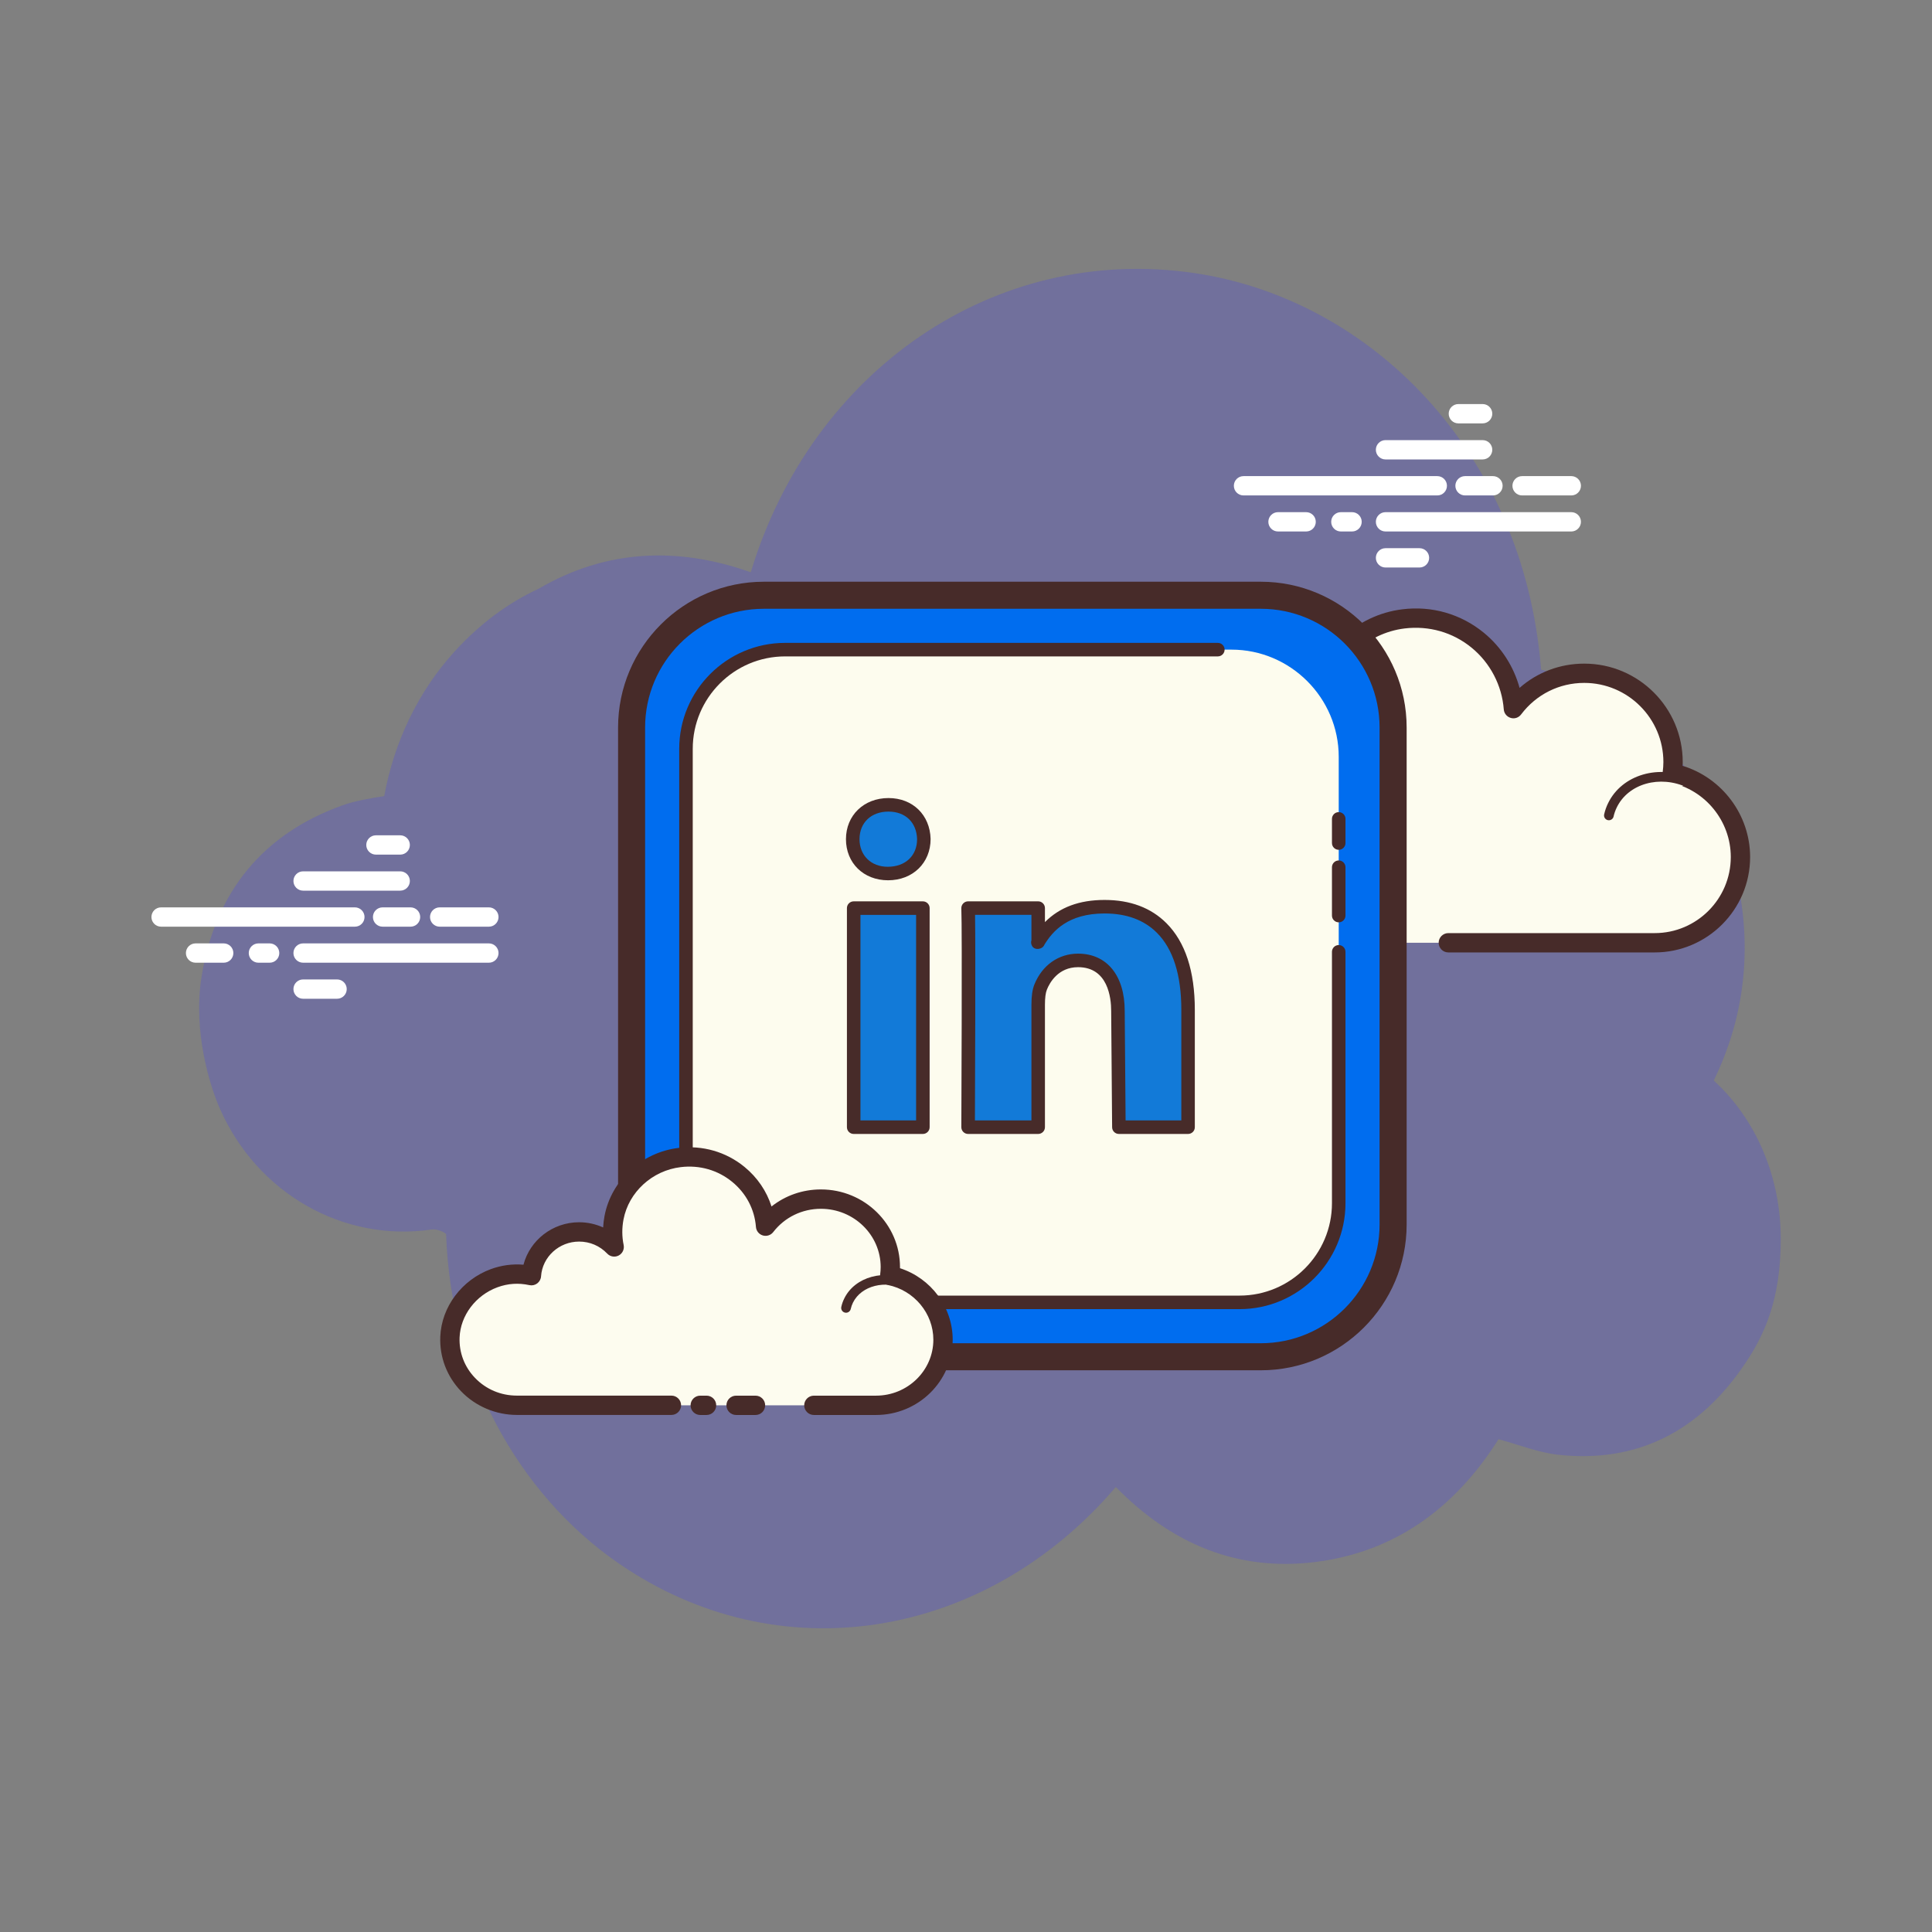 <svg xmlns="http://www.w3.org/2000/svg" width="128" height="128" viewBox="0 0 128 128" fill="none"><rect x="0" y="0" width="128" height="128" fill="#808080" stroke="none"/><path d="M113.541 71.589C113.925 70.801 114.266 69.971 114.56 69.102C117.93 59.156 112.833 47.242 102.102 44.366C100.941 29.796 90.701 19.8 79.137 18.094C65.901 16.142 53.774 24.55 49.741 37.915C44.878 36.192 40.139 36.402 35.674 39.012C33.647 39.949 31.794 41.331 30.131 43.15C27.69 45.82 26.103 49.19 25.457 52.744C24.499 52.895 23.558 53.046 22.671 53.363C17.5 55.218 14.237 59.035 13.343 64.785C12.786 68.365 13.91 71.936 14.537 73.379C17.014 79.081 22.757 82.313 28.593 81.458C28.883 81.416 29.306 81.546 29.555 81.756C29.864 90.87 34.289 98.93 40.927 103.534C51.578 110.923 65.28 108.646 73.925 98.516C77.629 102.305 82.038 104.146 87.217 103.478C92.366 102.813 96.365 99.972 99.282 95.351C100.63 95.713 101.907 96.235 103.228 96.38C108.402 96.946 112.603 94.889 115.685 90.236C116.865 88.456 117.98 86.148 117.98 82.103C117.983 77.934 116.326 74.136 113.541 71.589Z" fill="#524FD5" fill-opacity="0.33"></path><path d="M23.512 61.395H10.673C10.319 61.395 10.033 61.109 10.033 60.755C10.033 60.402 10.319 60.115 10.673 60.115H23.511C23.864 60.115 24.151 60.402 24.151 60.755C24.151 61.109 23.866 61.395 23.512 61.395ZM27.199 61.395H25.348C24.994 61.395 24.708 61.109 24.708 60.755C24.708 60.402 24.994 60.115 25.348 60.115H27.199C27.552 60.115 27.839 60.402 27.839 60.755C27.839 61.109 27.553 61.395 27.199 61.395ZM32.389 61.395H29.13C28.777 61.395 28.49 61.109 28.49 60.755C28.49 60.402 28.777 60.115 29.13 60.115H32.389C32.742 60.115 33.029 60.402 33.029 60.755C33.029 61.109 32.742 61.395 32.389 61.395ZM32.389 63.782H20.081C19.727 63.782 19.441 63.496 19.441 63.142C19.441 62.789 19.727 62.502 20.081 62.502H32.389C32.742 62.502 33.029 62.789 33.029 63.142C33.029 63.496 32.742 63.782 32.389 63.782ZM17.864 63.782H17.121C16.768 63.782 16.481 63.496 16.481 63.142C16.481 62.789 16.768 62.502 17.121 62.502H17.864C18.217 62.502 18.504 62.789 18.504 63.142C18.504 63.496 18.218 63.782 17.864 63.782ZM14.821 63.782H12.957C12.604 63.782 12.317 63.496 12.317 63.142C12.317 62.789 12.604 62.502 12.957 62.502H14.821C15.174 62.502 15.461 62.789 15.461 63.142C15.461 63.496 15.176 63.782 14.821 63.782ZM26.515 59.008H20.081C19.727 59.008 19.441 58.721 19.441 58.368C19.441 58.015 19.727 57.728 20.081 57.728H26.515C26.868 57.728 27.155 58.015 27.155 58.368C27.155 58.721 26.87 59.008 26.515 59.008ZM26.515 56.621H24.906C24.553 56.621 24.266 56.334 24.266 55.981C24.266 55.628 24.553 55.341 24.906 55.341H26.515C26.868 55.341 27.155 55.628 27.155 55.981C27.155 56.334 26.87 56.621 26.515 56.621ZM22.332 66.17H20.081C19.727 66.17 19.441 65.883 19.441 65.53C19.441 65.176 19.727 64.89 20.081 64.89H22.332C22.685 64.89 22.972 65.176 22.972 65.53C22.972 65.883 22.685 66.17 22.332 66.17ZM95.224 32.824H82.386C82.033 32.824 81.746 32.538 81.746 32.184C81.746 31.831 82.033 31.544 82.386 31.544H95.224C95.578 31.544 95.864 31.831 95.864 32.184C95.864 32.538 95.579 32.824 95.224 32.824ZM98.913 32.824H97.062C96.709 32.824 96.422 32.538 96.422 32.184C96.422 31.831 96.709 31.544 97.062 31.544H98.913C99.266 31.544 99.553 31.831 99.553 32.184C99.553 32.538 99.266 32.824 98.913 32.824ZM104.102 32.824H100.843C100.49 32.824 100.203 32.538 100.203 32.184C100.203 31.831 100.49 31.544 100.843 31.544H104.102C104.456 31.544 104.742 31.831 104.742 32.184C104.742 32.538 104.456 32.824 104.102 32.824ZM104.102 35.212H91.794C91.441 35.212 91.154 34.925 91.154 34.572C91.154 34.218 91.441 33.932 91.794 33.932H104.102C104.456 33.932 104.742 34.218 104.742 34.572C104.742 34.925 104.456 35.212 104.102 35.212ZM89.577 35.212H88.835C88.481 35.212 88.195 34.925 88.195 34.572C88.195 34.218 88.481 33.932 88.835 33.932H89.577C89.93 33.932 90.217 34.218 90.217 34.572C90.217 34.925 89.931 35.212 89.577 35.212ZM86.534 35.212H84.671C84.317 35.212 84.031 34.925 84.031 34.572C84.031 34.218 84.317 33.932 84.671 33.932H86.534C86.888 33.932 87.174 34.218 87.174 34.572C87.174 34.925 86.889 35.212 86.534 35.212ZM98.228 30.439H91.794C91.441 30.439 91.154 30.152 91.154 29.799C91.154 29.445 91.441 29.159 91.794 29.159H98.228C98.582 29.159 98.868 29.445 98.868 29.799C98.868 30.152 98.582 30.439 98.228 30.439ZM98.228 28.05H96.62C96.266 28.05 95.98 27.763 95.98 27.41C95.98 27.057 96.266 26.77 96.62 26.77H98.228C98.582 26.77 98.868 27.057 98.868 27.41C98.868 27.763 98.582 28.05 98.228 28.05ZM94.045 37.599H91.794C91.441 37.599 91.154 37.312 91.154 36.959C91.154 36.605 91.441 36.319 91.794 36.319H94.045C94.399 36.319 94.685 36.605 94.685 36.959C94.685 37.312 94.399 37.599 94.045 37.599Z" fill="white"></path><path d="M95.955 62.462C95.955 62.462 109.544 62.462 109.627 62.462C112.765 62.462 115.309 59.918 115.309 56.78C115.309 54.042 113.372 51.757 110.794 51.219C110.824 50.98 110.844 50.737 110.844 50.49C110.844 47.24 108.21 44.604 104.96 44.604C103.041 44.604 101.341 45.527 100.267 46.948C99.992 43.331 96.762 40.539 92.981 41.001C90.216 41.339 87.928 43.477 87.42 46.215C87.258 47.093 87.274 47.945 87.437 48.745C86.696 47.946 85.641 47.445 84.465 47.445C82.314 47.445 80.558 49.119 80.42 51.235C79.443 51.018 78.381 51.032 77.262 51.452C75.123 52.255 73.6 54.268 73.512 56.55C73.385 59.793 75.976 62.46 79.189 62.46C79.433 62.46 80.29 62.46 80.488 62.46H92.287" fill="#FDFCEF"></path><path d="M109.627 63.101H95.955C95.602 63.101 95.315 62.815 95.315 62.461C95.315 62.108 95.602 61.821 95.955 61.821H109.627C112.407 61.821 114.669 59.56 114.669 56.779C114.669 54.405 112.984 52.329 110.664 51.845C110.339 51.777 110.12 51.471 110.159 51.141C110.186 50.927 110.204 50.711 110.204 50.489C110.204 47.598 107.852 45.244 104.959 45.244C103.305 45.244 101.78 46.006 100.777 47.334C100.617 47.548 100.343 47.642 100.086 47.562C99.831 47.487 99.648 47.263 99.629 46.996C99.508 45.412 98.733 43.923 97.5 42.913C96.255 41.892 94.675 41.441 93.057 41.637C90.565 41.942 88.506 43.873 88.049 46.332C87.905 47.101 87.91 47.869 88.063 48.618C88.12 48.9 87.983 49.184 87.729 49.316C87.475 49.448 87.162 49.393 86.967 49.183C86.31 48.476 85.421 48.087 84.463 48.087C82.671 48.087 81.175 49.489 81.057 51.279C81.044 51.466 80.952 51.638 80.803 51.749C80.653 51.86 80.461 51.9 80.28 51.862C79.315 51.649 78.401 51.712 77.486 52.054C75.567 52.773 74.227 54.592 74.15 56.578C74.097 57.965 74.595 59.278 75.553 60.276C76.513 61.275 77.803 61.824 79.187 61.824H92.285C92.639 61.824 92.925 62.111 92.925 62.464C92.925 62.817 92.639 63.104 92.285 63.104H79.189C77.454 63.104 75.835 62.414 74.632 61.163C73.43 59.912 72.804 58.267 72.872 56.529C72.969 54.035 74.642 51.755 77.037 50.856C77.96 50.51 78.912 50.391 79.88 50.498C80.343 48.38 82.237 46.807 84.465 46.807C85.237 46.807 85.993 47 86.666 47.359C86.671 46.94 86.712 46.52 86.79 46.1C87.349 43.097 89.861 40.74 92.902 40.369C94.868 40.121 96.792 40.68 98.312 41.925C99.462 42.868 100.287 44.155 100.676 45.574C101.852 44.54 103.357 43.967 104.96 43.967C108.558 43.967 111.485 46.894 111.485 50.492C111.485 50.574 111.484 50.656 111.48 50.738C114.102 51.542 115.95 53.998 115.95 56.783C115.949 60.265 113.112 63.101 109.627 63.101Z" fill="#472B29"></path><path d="M92.662 49.944C90.56 49.806 88.751 51.258 88.621 53.187C88.604 53.426 88.616 53.661 88.65 53.891C88.244 53.432 87.644 53.123 86.956 53.077C85.695 52.993 84.605 53.827 84.448 54.959C84.219 54.897 83.98 54.855 83.731 54.838C81.892 54.718 80.308 55.987 80.196 57.674" fill="#FDFCEF"></path><path d="M80.197 57.995C80.189 57.995 80.182 57.995 80.175 57.995C79.999 57.984 79.866 57.832 79.877 57.655C80.004 55.795 81.728 54.4 83.753 54.52C83.903 54.531 84.054 54.548 84.205 54.577C84.538 53.453 85.687 52.667 86.977 52.759C87.452 52.79 87.909 52.94 88.301 53.184C88.301 53.178 88.302 53.172 88.302 53.166C88.443 51.066 90.409 49.495 92.684 49.627C92.86 49.638 92.993 49.791 92.982 49.967C92.97 50.144 92.822 50.276 92.641 50.266C90.705 50.134 89.059 51.46 88.941 53.21C88.927 53.419 88.936 53.633 88.968 53.846C88.99 53.985 88.915 54.123 88.786 54.184C88.659 54.244 88.506 54.213 88.411 54.106C88.047 53.695 87.51 53.437 86.936 53.399C85.846 53.327 84.901 54.034 84.767 55.007C84.754 55.098 84.703 55.178 84.626 55.229C84.548 55.281 84.454 55.296 84.365 55.272C84.147 55.213 83.927 55.176 83.712 55.162C82.051 55.055 80.618 56.192 80.516 57.7C80.504 57.866 80.365 57.995 80.197 57.995Z" fill="#472B29"></path><path d="M111.927 51.885C109.952 50.954 107.668 51.612 106.826 53.357C106.721 53.573 106.644 53.797 106.593 54.024" fill="#FDFCEF"></path><path d="M106.592 54.344C106.569 54.344 106.545 54.341 106.52 54.336C106.348 54.296 106.24 54.125 106.28 53.953C106.337 53.699 106.424 53.45 106.537 53.219C107.453 51.319 109.935 50.593 112.063 51.597C112.223 51.672 112.292 51.863 112.216 52.023C112.141 52.183 111.95 52.251 111.79 52.177C109.976 51.322 107.878 51.914 107.113 53.499C107.021 53.688 106.95 53.889 106.903 54.098C106.871 54.243 106.739 54.344 106.592 54.344Z" fill="#472B29"></path><path d="M83.533 89.889H50.609C45.788 89.889 41.844 85.946 41.844 81.125V48.201C41.844 43.38 45.788 39.437 50.609 39.437H83.533C88.353 39.437 92.297 43.38 92.297 48.201V81.125C92.298 85.946 88.353 89.889 83.533 89.889Z" fill="#006DEF"></path><path d="M83.533 90.785H50.609C45.281 90.785 40.949 86.451 40.949 81.125V48.201C40.949 42.874 45.283 38.541 50.609 38.541H83.533C88.86 38.541 93.194 42.875 93.194 48.201V81.125C93.194 86.453 88.86 90.785 83.533 90.785ZM50.609 40.333C46.269 40.333 42.74 43.862 42.74 48.201V81.125C42.74 85.464 46.269 88.993 50.609 88.993H83.533C87.872 88.993 91.401 85.464 91.401 81.125V48.201C91.401 43.862 87.871 40.333 83.533 40.333H50.609Z" fill="#472B29"></path><path d="M81.591 86.286H52.55C48.644 86.286 45.448 83.09 45.448 79.183V50.143C45.448 46.236 48.644 43.04 52.55 43.04H81.591C85.498 43.04 88.694 46.236 88.694 50.143V79.183C88.694 83.09 85.498 86.286 81.591 86.286Z" fill="#FDFCEE"></path><path d="M82.122 86.734H52.019C48.148 86.734 45 83.585 45 79.715V49.612C45 45.741 48.148 42.592 52.019 42.592H80.685C80.932 42.592 81.133 42.793 81.133 43.04C81.133 43.287 80.932 43.488 80.685 43.488H52.019C48.642 43.488 45.896 46.235 45.896 49.612V79.713C45.896 83.09 48.642 85.837 52.019 85.837H82.122C85.499 85.837 88.246 83.09 88.246 79.713V63.06C88.246 62.813 88.447 62.612 88.694 62.612C88.941 62.612 89.142 62.813 89.142 63.06V79.713C89.142 83.585 85.993 86.734 82.122 86.734Z" fill="#472B29"></path><path d="M88.694 61.107C88.447 61.107 88.246 60.906 88.246 60.659V57.455C88.246 57.208 88.447 57.007 88.694 57.007C88.941 57.007 89.142 57.208 89.142 57.455V60.659C89.142 60.906 88.941 61.107 88.694 61.107ZM88.694 56.302C88.447 56.302 88.246 56.101 88.246 55.854V54.253C88.246 54.006 88.447 53.805 88.694 53.805C88.941 53.805 89.142 54.006 89.142 54.253V55.854C89.142 56.101 88.941 56.302 88.694 56.302Z" fill="#472B29"></path><path d="M78.712 66.903V74.679H74.129L74.065 66.97C74.065 65.018 73.176 63.63 71.424 63.63C70.086 63.63 69.294 64.525 68.943 65.394C68.818 65.703 68.781 66.138 68.781 66.572V74.679H64.138C64.138 74.679 64.201 61.526 64.138 60.165H68.781V62.405C68.771 62.422 68.76 62.44 68.749 62.456H68.781V62.405C69.426 61.327 70.603 60.073 73.175 60.073C76.361 60.067 78.712 62.052 78.712 66.903ZM58.865 53.321C57.431 53.321 56.495 54.304 56.495 55.597C56.495 56.86 57.403 57.873 58.81 57.873H58.837C60.298 57.873 61.206 56.86 61.206 55.597C61.175 54.305 60.294 53.321 58.865 53.321ZM56.559 74.679H61.143V60.165H56.559V74.679Z" fill="#127AD8"></path><path d="M78.712 75.127H74.129C73.883 75.127 73.682 74.929 73.681 74.683L73.618 66.974C73.618 66.101 73.404 64.078 71.425 64.078C70.103 64.078 69.54 65.116 69.361 65.562C69.274 65.773 69.23 66.112 69.23 66.572V74.679C69.23 74.926 69.029 75.127 68.782 75.127H64.139C64.02 75.127 63.905 75.08 63.822 74.995C63.738 74.911 63.69 74.796 63.691 74.677C63.691 74.545 63.753 61.518 63.691 60.184C63.686 60.062 63.73 59.944 63.816 59.854C63.9 59.766 64.017 59.716 64.139 59.716H68.782C69.029 59.716 69.23 59.917 69.23 60.164V61.092C70.211 60.106 71.512 59.624 73.176 59.624C73.181 59.624 73.187 59.624 73.19 59.624C74.88 59.624 76.256 60.141 77.276 61.16C78.527 62.408 79.16 64.341 79.16 66.902V74.678C79.162 74.926 78.961 75.127 78.712 75.127ZM74.574 74.231H78.266V66.903C78.266 64.588 77.72 62.869 76.644 61.795C75.796 60.949 74.634 60.52 73.19 60.52C73.187 60.52 73.181 60.52 73.178 60.52C70.76 60.52 69.746 61.687 69.195 62.588C69.067 62.915 68.547 62.977 68.378 62.675C68.311 62.556 68.291 62.415 68.335 62.293V60.612H64.6C64.639 63.012 64.6 72.064 64.591 74.23H68.335V66.57C68.335 65.985 68.399 65.545 68.531 65.224C69.047 63.945 70.131 63.181 71.427 63.181C73.331 63.181 74.515 64.632 74.515 66.968L74.574 74.231ZM61.143 75.127H56.559C56.312 75.127 56.111 74.926 56.111 74.679V60.165C56.111 59.918 56.312 59.717 56.559 59.717H61.143C61.39 59.717 61.591 59.918 61.591 60.165V74.679C61.591 74.926 61.39 75.127 61.143 75.127ZM57.007 74.231H60.694V60.613H57.007V74.231ZM58.838 58.321C57.21 58.321 56.047 57.175 56.047 55.597C56.047 54.019 57.233 52.873 58.865 52.873C60.467 52.873 61.615 53.989 61.655 55.585C61.655 57.175 60.47 58.321 58.838 58.321ZM58.865 53.77C57.717 53.77 56.945 54.505 56.945 55.598C56.945 56.675 57.713 57.426 58.811 57.426C59.987 57.426 60.759 56.691 60.759 55.598C60.731 54.492 59.989 53.77 58.865 53.77Z" fill="#472B29"></path><path d="M53.921 93.106C56.11 93.106 58.01 93.106 58.036 93.106C60.489 93.106 62.477 91.16 62.477 88.759C62.477 86.665 60.964 84.918 58.949 84.506C58.972 84.323 58.989 84.137 58.989 83.948C58.989 81.462 56.929 79.446 54.39 79.446C52.89 79.446 51.562 80.151 50.723 81.239C50.508 78.472 47.982 76.337 45.026 76.69C42.866 76.948 41.079 78.583 40.681 80.678C40.553 81.35 40.567 82.002 40.694 82.614C40.114 82.003 39.29 81.619 38.372 81.619C36.691 81.619 35.319 82.9 35.21 84.518C34.447 84.353 33.617 84.364 32.742 84.685C31.071 85.299 29.88 86.839 29.811 88.585C29.713 91.064 31.736 93.106 34.249 93.106C34.44 93.106 35.11 93.106 35.265 93.106H44.486M46.394 93.106H46.812Z" fill="#FDFCEF"></path><path d="M58.036 93.746H53.921C53.568 93.746 53.281 93.459 53.281 93.106C53.281 92.753 53.568 92.466 53.921 92.466H58.036C60.132 92.466 61.837 90.803 61.837 88.759C61.837 87.016 60.568 85.49 58.821 85.133C58.493 85.066 58.272 84.758 58.314 84.426C58.335 84.269 58.347 84.11 58.347 83.948C58.347 81.818 56.572 80.086 54.389 80.086C53.137 80.086 51.986 80.648 51.227 81.63C51.066 81.838 50.792 81.927 50.537 81.851C50.283 81.775 50.103 81.552 50.083 81.288C49.992 80.119 49.434 79.059 48.512 78.303C47.561 77.523 46.353 77.174 45.101 77.325C43.213 77.55 41.652 78.979 41.308 80.796C41.201 81.363 41.203 81.93 41.318 82.483C41.376 82.764 41.242 83.048 40.988 83.181C40.736 83.313 40.425 83.262 40.228 83.053C39.741 82.541 39.081 82.258 38.369 82.258C37.041 82.258 35.933 83.269 35.846 84.561C35.834 84.746 35.741 84.917 35.593 85.029C35.444 85.142 35.256 85.183 35.072 85.143C34.344 84.986 33.652 85.032 32.961 85.284C31.517 85.815 30.508 87.151 30.449 88.609C30.409 89.61 30.772 90.563 31.473 91.291C32.2 92.047 33.184 92.463 34.246 92.463H44.484C44.837 92.463 45.124 92.75 45.124 93.103C45.124 93.457 44.837 93.743 44.484 93.743H34.246C32.854 93.743 31.506 93.173 30.55 92.178C29.606 91.196 29.116 89.911 29.17 88.558C29.249 86.588 30.596 84.79 32.521 84.082C33.224 83.825 33.951 83.729 34.682 83.79C35.106 82.167 36.611 80.977 38.37 80.977C38.922 80.977 39.464 81.097 39.959 81.321C39.973 81.066 40.004 80.812 40.052 80.557C40.5 78.197 42.515 76.344 44.951 76.053C46.545 75.862 48.102 76.309 49.325 77.311C50.18 78.012 50.793 78.917 51.115 79.932C52.033 79.205 53.176 78.803 54.389 78.803C57.277 78.803 59.627 81.11 59.627 83.945C59.627 83.971 59.627 83.996 59.627 84.022C61.681 84.688 63.118 86.597 63.118 88.758C63.117 91.509 60.838 93.746 58.036 93.746ZM46.811 93.746H46.392C46.039 93.746 45.752 93.459 45.752 93.106C45.752 92.753 46.039 92.466 46.392 92.466H46.811C47.164 92.466 47.451 92.753 47.451 93.106C47.451 93.459 47.165 93.746 46.811 93.746Z" fill="#472B29"></path><path d="M56.051 86.972C56.028 86.972 56.005 86.97 55.981 86.964C55.808 86.926 55.7 86.754 55.739 86.582C55.782 86.387 55.849 86.198 55.939 86.019C56.648 84.581 58.606 84.05 60.303 84.835C60.463 84.909 60.534 85.1 60.46 85.26C60.385 85.421 60.195 85.489 60.035 85.416C58.651 84.777 57.07 85.174 56.512 86.301C56.447 86.434 56.397 86.575 56.364 86.721C56.33 86.87 56.199 86.972 56.051 86.972ZM50.056 93.746H48.768C48.415 93.746 48.128 93.459 48.128 93.106C48.128 92.753 48.415 92.466 48.768 92.466H50.054C50.408 92.466 50.694 92.753 50.694 93.106C50.694 93.459 50.409 93.746 50.056 93.746Z" fill="#472B29"></path></svg>